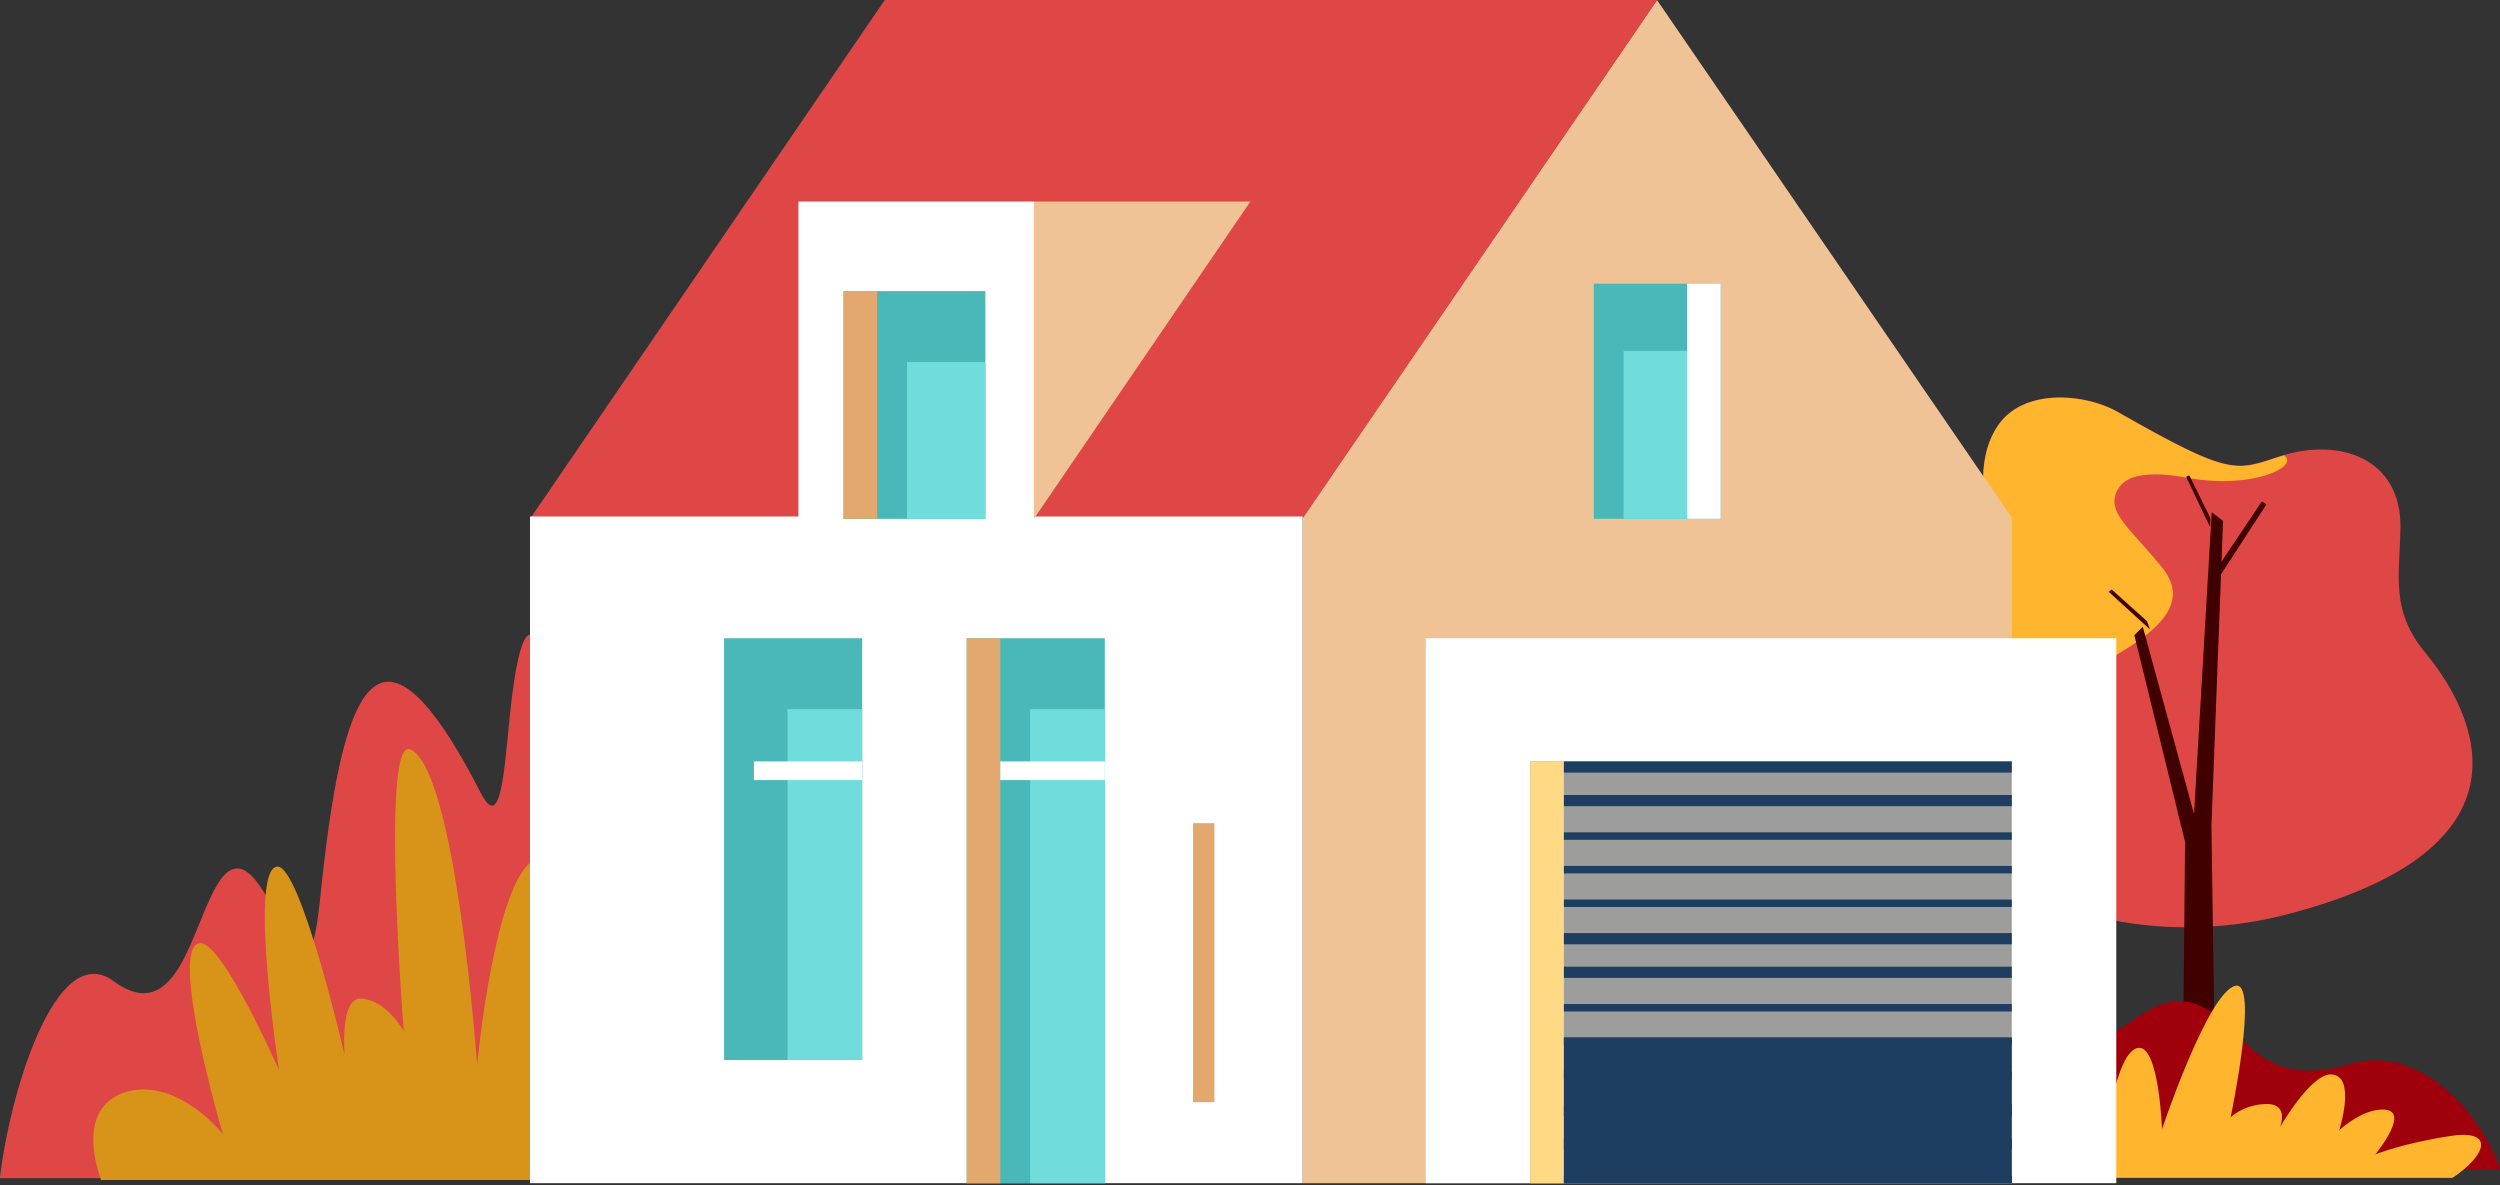 <svg xmlns="http://www.w3.org/2000/svg" width="732" height="347" fill="none" viewBox="0 0 732 347">
    <rect x="0" y="0" width="732" height="347" fill="#333333" stroke="none"/>
    <path fill="#DF4747" d="M702.848 154.545c.309-20.228-17.628-26.583-35.1-21.003-13.221 4.263-14.226 6.123-47.625-12.942-9.355-5.348-26.673-6.975-34.481 3.1-4.562 5.89-5.722 14.57-4.485 21.7 1.237 6.897 6.34 16.895.696 23.095-5.334 5.89-14.689 4.03-21.184 7.75-6.648 3.797-9.2 11.47-9.354 18.755-.387 16.895 6.03 35.728 17.395 48.05 22.885 24.723 63.01 34.333 100.12 24.878 81.797-20.848 51.027-64.945 41.44-76.648-10.437-12.478-7.654-22.708-7.422-36.735z"/>
    <path fill="#FFB52E" d="M668.754 133.31c-.31.078-.696.233-1.006.31-13.22 4.263-14.225 6.123-47.624-12.942-9.355-5.348-26.75-6.975-34.482 3.1-4.561 5.89-5.721 14.57-4.484 21.7 1.237 6.897 6.34 16.895.696 23.095-5.335 5.89-14.69 4.03-21.184 7.75-6.649 3.797-9.2 11.47-9.355 18.677-.386 16.895 6.727 35.108 17.396 48.05a65.697 65.697 0 0 0 4.407 4.883c36.646 22.32-1.469-25.885 28.76-45.803 14.921-9.842 43.836-20.227 31.234-35.882-9.2-11.47-16.158-15.965-13.375-22.243 1.546-3.487 6.031-6.742 20.256-4.185 19.328 3.643 33.554-3.255 28.761-6.51z"/>
    <path fill="#400000" d="M639.318 296.205h8.969l-.774-54.482 3.402-89.203-3.324-2.558-5.18 88.351-14.999-54.793-2.474 2.48 14.844 60.528-.464 49.677z"/>
    <path fill="#400000" d="M662.28 146.782l-14.071 21.002-.155 3.875 15.54-23.947-1.314-.93zM641.019 139.186l6.185 12.478-.078 2.712-7.035-14.802.928-.388zM618.289 172.589l10.36 9.3.851 2.402-12.061-11.005.85-.697z"/>
    <path fill="#A0000C" d="M732 342.53c-3.603-12.73-21.495-37.746-44.273-30.937-24.854 7.401-30.289-8.734-40.549-15.469-18.747-12.286-27.968 18.207-39.693 2.517-16.366-21.908-29.617-24.128-40.182-3.923-15.205 29.013-40.12-3.109-45.677 47.812H732z"/>
    <path fill="#FFB52E" d="M717.305 332.64c-13.761 2.093-21.802 5.348-21.802 5.348s11.984-14.493.696-13.02c-5.798.775-11.288 5.967-11.288 5.967s5.18-15.965-2.319-16.352c-5.953-.31-14.999 15.422-14.999 15.422s2.938-7.052-4.329-6.742c-6.494.232-10.128 3.875-10.128 3.875s8.582-40.92 1.159-38.44c-8.117 2.635-21.261 41.927-21.261 41.927s-.85-24.8-7.035-23.792c-6.494 1.007-9.432 25.885-9.432 25.885s-8.968-21.855-9.587 12.167h111.099c9.896-6.587 12.679-14.337-.774-12.245z"/>
    <path fill="#DF4747" d="M0 344.785c2.684-23.707 16.18-70.173 33.317-57.466 18.71 13.655 22.812-16.311 30.518-28.639 14.109-22.759 24.997 52.536 29.866 4.742 6.212-61.07 16.333-91.226 47.158-31.104 7.323 14.224 6.824-17.259 10.16-35.846 6.479-35.845 14.301 30.346 17.904 26.742 4.064-4.172 2.838-32.242 5.215-56.328 4.984-50.26 13.572-3.035 19.514-7.207 5.905-4.173 9.048-59.364 15.758-48.174 14.262 23.897 9.776 164.055 8.895 195.349 4.064-26.742 11.195-46.277 11.195 38.121H0v-.19z"/>
    <path fill="#D89419" d="M29.572 345.504h149.482c7.79-64.859-22.714-32.43-22.714-32.43s11.48-68.137-.246-61.064c-11.397 6.9-16.399 59.857-16.399 59.857s-6.15-86.767-19.598-92.459c-8.692-3.623-1.886 82.454-1.886 82.454s-5.166-9.143-12.545-9.487c-6.232-.173-4.756 16.559-4.756 16.559s-12.956-55.889-19.762-55.199c-8.445.862.574 59.684.574 59.684s-16.727-38.122-23.287-37.259c-9.184 1.38 6.806 55.889 6.806 55.889s-12.136-15.352-26.568-12.765c-10.25 2.07-14.267 11.04-9.101 26.22z"/>
    <path fill="#F0C397" d="M381.407 346.435h207.642V151.58L485.17 0 381.407 151.58v194.855z"/>
    <path fill="#fff" d="M619.649 186.878H417.471v159.557h202.178V186.878z"/>
    <path fill="#9D9D9C" d="M589.049 222.942H448.071v123.493h140.978V222.942z"/>
    <path fill="#FFD984" d="M448.071 346.436h9.836V222.943h-9.836v123.493z"/>
    <path fill="#4AB8B8" d="M503.806 83.057h-37.157v68.85h37.157v-68.85z"/>
    <path fill="#fff" d="M503.806 83.057h-9.835v68.85h9.835v-68.85z"/>
    <path fill="#1E3E61" d="M589.049 222.942H457.907v3.279h131.142v-3.279zM589.049 232.779H457.907v3.278h131.142v-3.278zM589.049 243.707H457.907v2.186h131.142v-2.186zM589.049 253.542H457.907v2.186h131.142v-2.186zM589.049 263.378H457.907v2.186h131.142v-2.186zM589.049 273.214H457.907v3.279h131.142v-3.279zM589.049 283.049H457.907v3.279h131.142v-3.279zM589.049 293.978H457.907v2.186h131.142v-2.186z"/>
    <path fill="#0A1833" d="M589.049 303.814H457.907V306h131.142v-2.186zM589.049 313.649H457.907v2.186h131.142v-2.186zM589.049 323.485H457.907v3.279h131.142v-3.279zM589.049 333.321H457.907v3.279h131.142v-3.279zM589.049 344.249H457.907v2.186h131.142v-2.186z"/>
    <path fill="#DF4747" d="M259.06 0h226.168L381.354 151.907H155.185L259.06 0z"/>
    <path fill="#fff" d="M302.812 151.228V59.014H233.78v92.214h-78.595v195.207h226.222V151.228h-78.595z"/>
    <path fill="#4AB8B8" d="M246.985 151.907h41.529V85.243h-41.529v66.664z"/>
    <path fill="#E3A86D" d="M246.985 151.907h9.836V85.243h-9.836v66.664z"/>
    <path fill="#4AB8B8" d="M252.45 186.878h-40.436v123.493h40.436V186.878z"/>
    <path fill="#E3A86D" d="M349.324 322.712h6.263v-81.685h-6.263v81.685z"/>
    <path fill="#4AB8B8" d="M283.049 346.436h40.436V186.879h-40.436v159.557z"/>
    <path fill="#E3A86D" d="M283.049 346.435h9.836V186.878h-9.836v159.557z"/>
    <path fill="#F0C397" d="M302.721 59.014h63.386l-63.386 92.893V59.014z"/>
    <path fill="#70DCDC" d="M252.449 207.642h-21.857v102.729h21.857V207.642zM323.486 207.642h-21.858v138.793h21.858V207.642z"/>
    <path fill="#fff" d="M252.45 222.942h-31.693v5.465h31.693v-5.465zM323.485 222.942h-30.6v5.465h30.6v-5.465z"/>
    <path fill="#70DCDC" d="M288.514 106.007h-22.95v45.9h22.95v-45.9zM493.971 102.728h-18.579v49.179h18.579v-49.179z"/>
    <path fill="#1E3E61" d="M589.049 303.814H457.907v42.621h131.142v-42.621z"/>
</svg>
